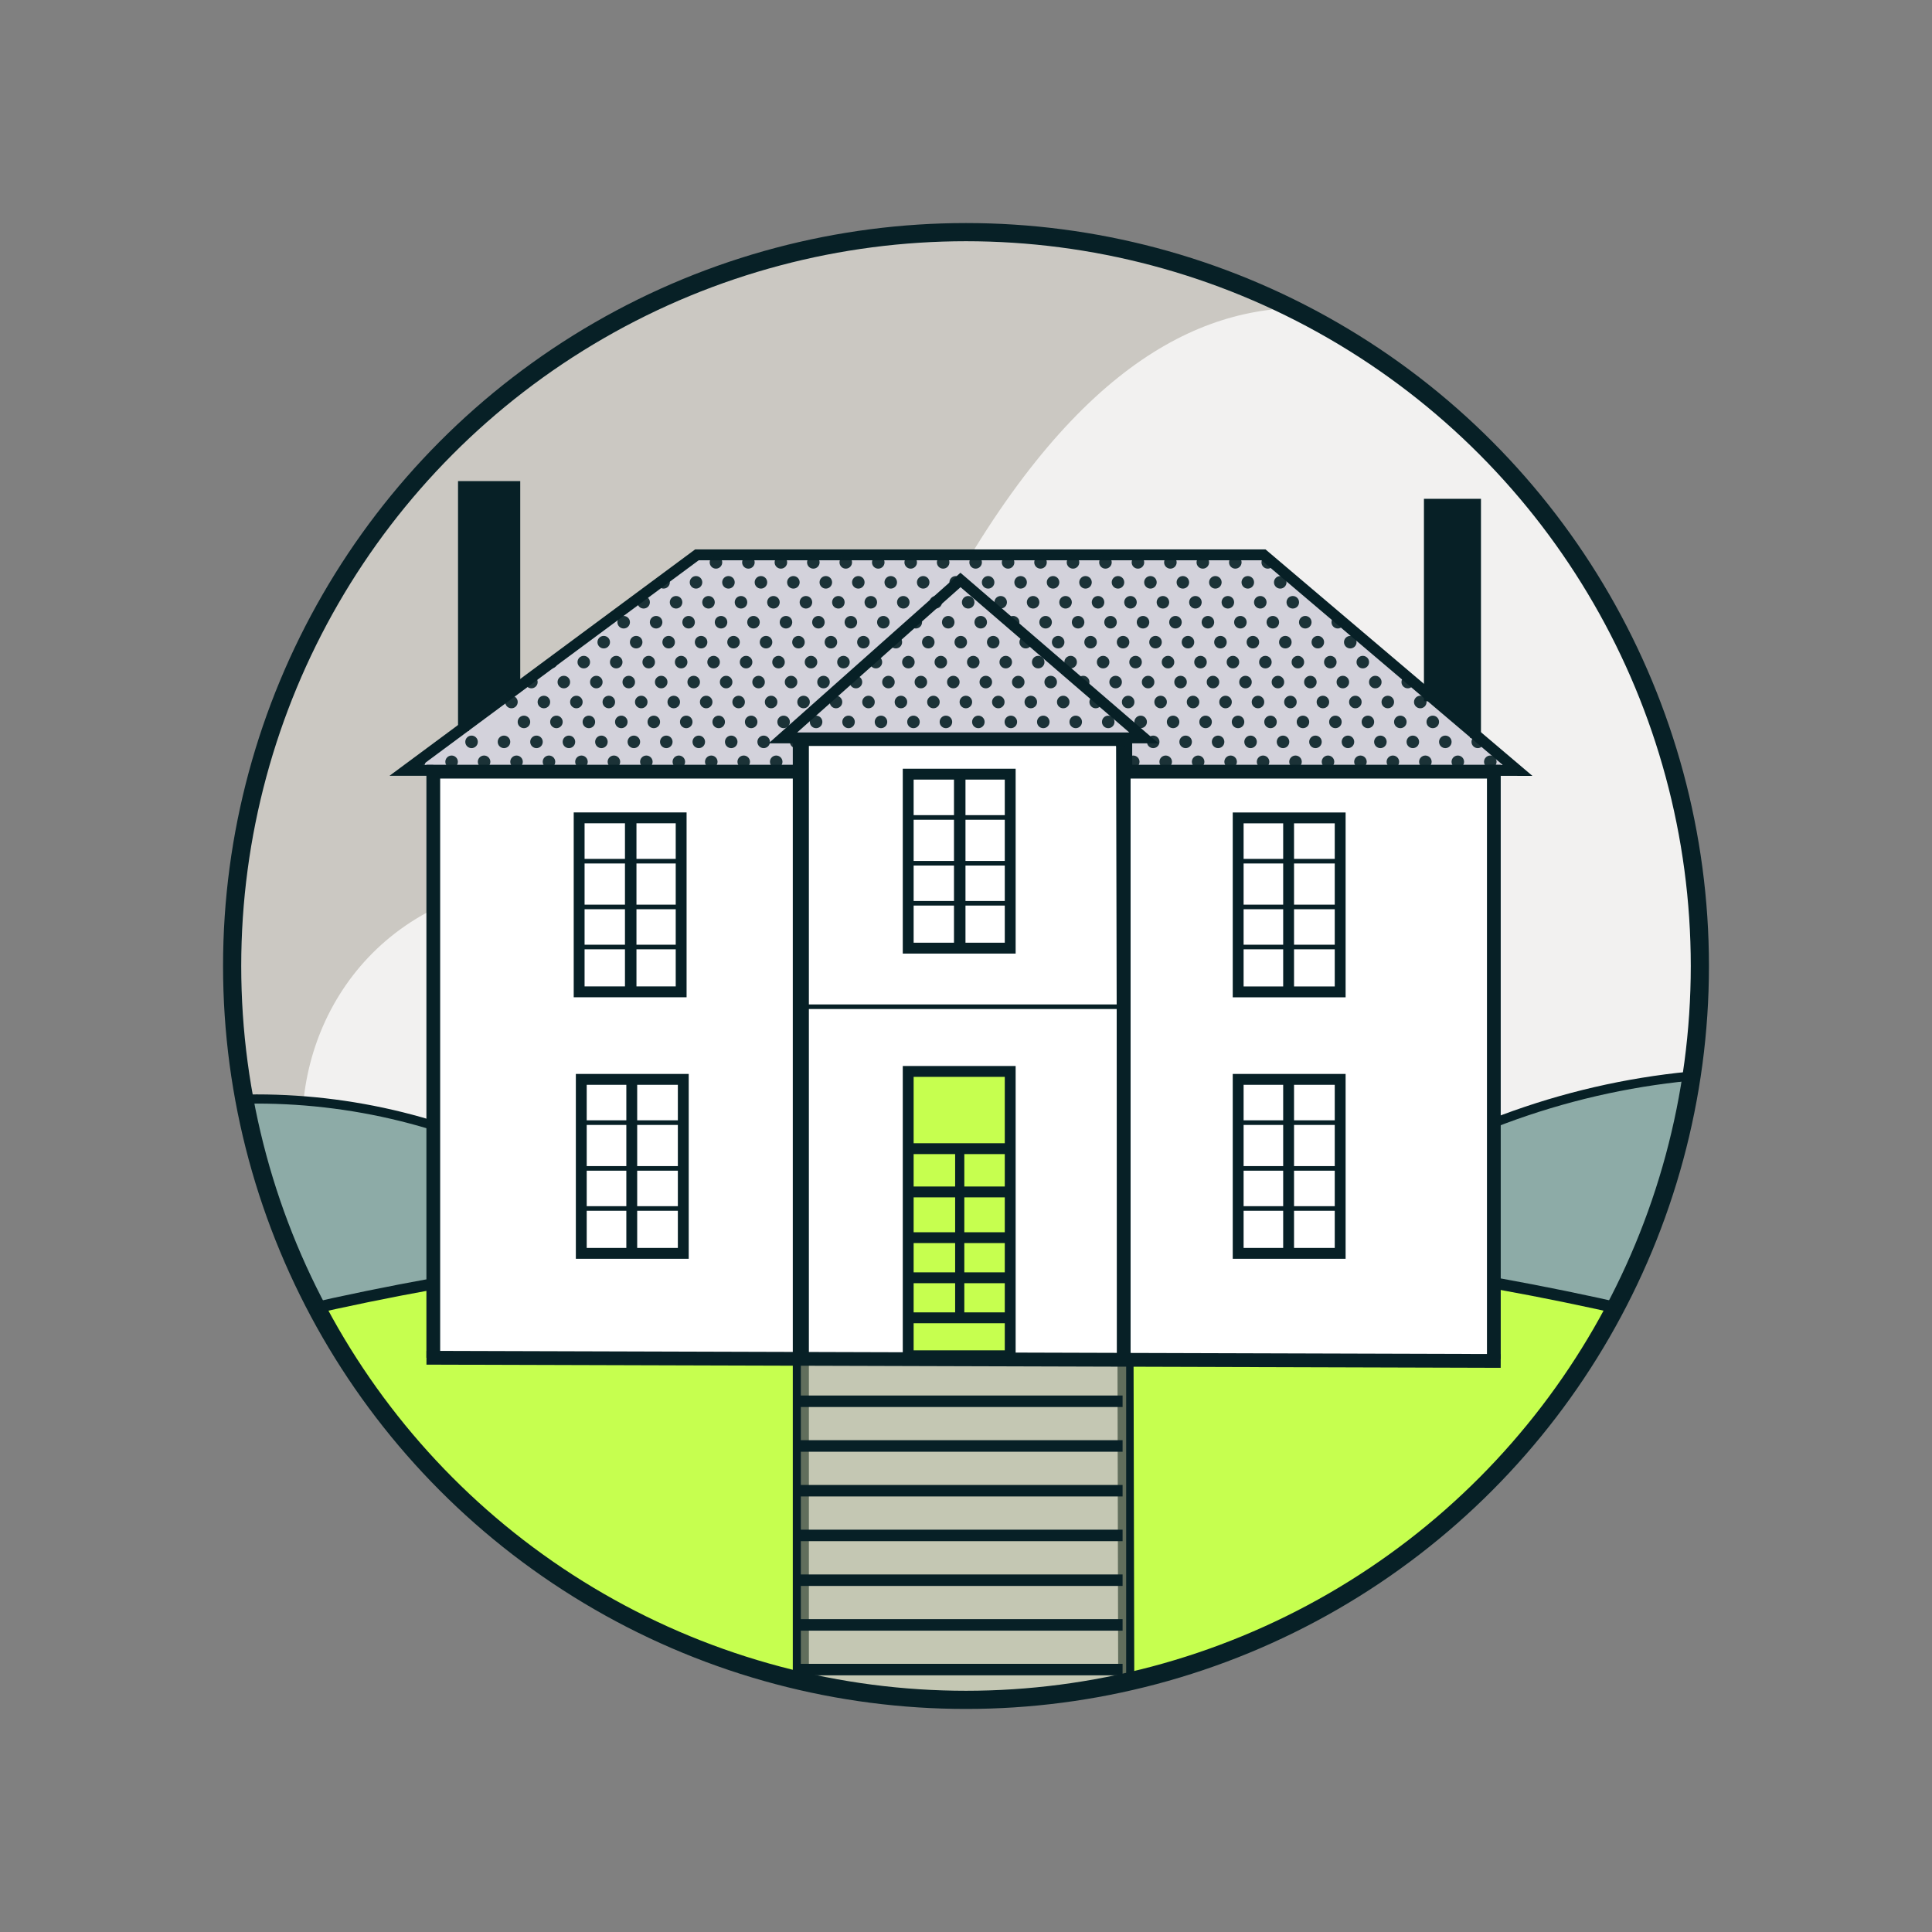 <svg xmlns="http://www.w3.org/2000/svg" xmlns:xlink="http://www.w3.org/1999/xlink" viewBox="0 0 425.2 425.2"><rect x="0" y="0" width="425.2" height="425.2" fill="#808080" stroke="none"/><defs><style>.cls-1,.cls-2,.cls-3,.cls-4,.cls-5,.cls-6,.cls-7,.cls-8{fill:none;}.cls-9{stroke-width:2.5px;}.cls-9,.cls-10,.cls-2,.cls-11,.cls-3,.cls-4,.cls-12,.cls-13,.cls-14,.cls-15,.cls-5,.cls-16,.cls-6,.cls-7,.cls-17,.cls-8{stroke:#072026;stroke-miterlimit:10;}.cls-9,.cls-10,.cls-13{fill:#c6ff4f;}.cls-10{stroke-width:2.5px;}.cls-2,.cls-17{stroke-width:3.03px;}.cls-18{clip-path:url(#clippath);}.cls-19{fill:#cbc8c2;}.cls-20,.cls-12{fill:#072026;}.cls-21{fill:#356963;}.cls-11,.cls-15{fill:#8daba7;}.cls-11,.cls-6{stroke-width:2.02px;}.cls-3{stroke-width:2.53px;}.cls-4{stroke-width:2.53px;}.cls-12,.cls-13,.cls-14,.cls-8{stroke-width:2.39px;}.cls-14{fill:#d3d2db;}.cls-15{stroke-width:2.37px;}.cls-22{clip-path:url(#clippath-1);}.cls-23{clip-path:url(#clippath-3);}.cls-24{clip-path:url(#clippath-2);}.cls-25{fill:#9da280;mix-blend-mode:multiply;opacity:.6;}.cls-5{stroke-width:1.01px;}.cls-16{stroke-width:3.54px;}.cls-16,.cls-17,.cls-26{fill:#fff;}.cls-7{stroke-width:4px;}.cls-27{opacity:.9;}.cls-28{isolation:isolate;}.cls-26{opacity:.75;}</style><clipPath id="clippath"><circle class="cls-7" cx="-318.49" cy="212.6" r="161.51"></circle></clipPath><clipPath id="clippath-1"><circle class="cls-7" cx="212.6" cy="212.6" r="161.51"></circle></clipPath><clipPath id="clippath-2"><polygon class="cls-1" points="278.08 122.4 153.38 122.4 89.35 169.83 95.36 169.83 176.39 169.93 176.39 160.9 245.57 160.9 245.57 170.01 327.59 170.11 334 169.84 278.08 122.4"></polygon></clipPath><clipPath id="clippath-3"><circle class="cls-1" cx="746.96" cy="212.6" r="161.51"></circle></clipPath></defs><g class="cls-28"><g id="Layer_1"><g><g class="cls-18"><path class="cls-26" d="m45.25,373.97c-22.94-48.33-23.63-173.99-197.45-133.03l-65.1,19.94c-18.35,18.35-107.21-21.55-133.71-48.04l8.2,8.2c-45.11-45.11-100.01-35.74-131.25-4.5l-2.97,2.97c-31.24,31.24-34.04,79.56,11.07,124.68l281.53,281.53c45.11,45.11,107.59,56.46,138.83,25.22l9.55-9.55c31.24-31.24,137.59-30.53,92.47-75.64L.69,510.03l16.39-16.39"></path></g><circle class="cls-7" cx="-318.49" cy="212.6" r="161.51"></circle></g><g><g class="cls-22"><rect class="cls-19" x="-35.91" y="29.58" width="486.98" height="343.84"></rect><path class="cls-26" d="m355.94,93.06c-30.48-10.86-84.52-64.3-141.33,27.55l-19.31,36.37c0,15.69-55.07,36.63-77.73,36.63h7.01c-38.59,0-58.06,27.49-58.06,54.21v2.54c0,26.72,19.47,48.58,58.06,48.58h240.8c38.59,0,70.16-21.86,70.16-48.58v-8.17c0-26.72,45.78-71.9,7.2-71.9h-47.66s0-14.02,0-14.02"></path><circle class="cls-11" cx="387.57" cy="398.01" r="161.92"></circle><circle class="cls-11" cx="56.52" cy="374.11" r="132.24"></circle><ellipse class="cls-10" cx="212.6" cy="583.64" rx="457.14" ry="311.5"></ellipse><polyline class="cls-14" points="95.36 169.54 89.35 169.54 153.38 122.11 278.08 122.11 334 169.56 327.59 169.54"></polyline><polyline class="cls-17" points="176.25 298.82 176.25 169.83 95.36 169.83 95.36 298.82"></polyline><polyline class="cls-16" points="176.25 394.17 176.25 162.4 247.4 162.4 247.92 394.17"></polyline><rect class="cls-25" x="176.25" y="297.76" width="71.6" height="83.48"></rect><polygon class="cls-14" points="211.39 127.64 172.3 162.4 251.76 162.4 211.39 127.64"></polygon><rect class="cls-8" x="199.88" y="170.39" width="22.45" height="38.29" transform="translate(422.21 379.06) rotate(180)"></rect><line class="cls-5" x1="199.88" y1="189.98" x2="222.33" y2="189.98"></line><line class="cls-5" x1="199.88" y1="198.8" x2="222.33" y2="198.8"></line><line class="cls-5" x1="199.88" y1="179.91" x2="222.33" y2="179.91"></line><line class="cls-3" x1="211.22" y1="170.39" x2="211.22" y2="208.68"></line><rect class="cls-8" x="127.47" y="180.01" width="22.45" height="38.29" transform="translate(277.38 398.3) rotate(180)"></rect><line class="cls-5" x1="127.47" y1="199.6" x2="149.91" y2="199.6"></line><line class="cls-5" x1="127.47" y1="208.42" x2="149.91" y2="208.42"></line><line class="cls-5" x1="127.47" y1="189.53" x2="149.91" y2="189.53"></line><line class="cls-3" x1="138.81" y1="180.01" x2="138.81" y2="218.3"></line><rect class="cls-13" x="199.88" y="235.8" width="22.45" height="62.58" transform="translate(422.21 534.18) rotate(180)"></rect><line class="cls-8" x1="199.88" y1="272.39" x2="222.33" y2="272.39"></line><line class="cls-8" x1="199.88" y1="281.22" x2="222.33" y2="281.22"></line><line class="cls-8" x1="199.88" y1="262.33" x2="222.33" y2="262.33"></line><line class="cls-8" x1="199.88" y1="252.8" x2="222.33" y2="252.8"></line><line class="cls-5" x1="176.25" y1="221.56" x2="246.16" y2="221.56"></line><polyline class="cls-17" points="247.31 299.1 247.31 169.83 328.77 169.83 328.77 299.1"></polyline><line class="cls-6" x1="211.22" y1="252.8" x2="211.22" y2="291.09"></line><g><rect class="cls-8" x="272.5" y="180.01" width="22.45" height="38.29"></rect><line class="cls-5" x1="294.94" y1="199.6" x2="272.5" y2="199.6"></line><line class="cls-5" x1="294.94" y1="208.42" x2="272.5" y2="208.42"></line><line class="cls-5" x1="294.94" y1="189.53" x2="272.5" y2="189.53"></line><line class="cls-8" x1="283.6" y1="180.01" x2="283.6" y2="218.3"></line></g><g><rect class="cls-8" x="272.5" y="237.55" width="22.45" height="38.29"></rect><line class="cls-5" x1="294.94" y1="257.14" x2="272.5" y2="257.14"></line><line class="cls-5" x1="294.94" y1="265.97" x2="272.5" y2="265.97"></line><line class="cls-5" x1="294.94" y1="247.07" x2="272.5" y2="247.07"></line><line class="cls-8" x1="283.6" y1="237.55" x2="283.6" y2="275.84"></line></g><g><rect class="cls-8" x="127.93" y="237.55" width="22.45" height="38.29"></rect><line class="cls-5" x1="150.38" y1="257.14" x2="127.93" y2="257.14"></line><line class="cls-5" x1="150.38" y1="265.97" x2="127.93" y2="265.97"></line><line class="cls-5" x1="150.38" y1="247.07" x2="127.93" y2="247.07"></line><line class="cls-8" x1="139.04" y1="237.55" x2="139.04" y2="275.84"></line></g><polyline class="cls-12" points="102 160.9 102 107.08 113.3 107.08 113.3 152.43"></polyline><polyline class="cls-12" points="314.58 154.33 314.58 110.98 324.74 110.98 324.74 162.4"></polyline><line class="cls-2" x1="93.86" y1="298.82" x2="330.28" y2="299.52"></line><line class="cls-4" x1="175.39" y1="308.39" x2="247.06" y2="308.39"></line><line class="cls-4" x1="175.39" y1="318.23" x2="247.06" y2="318.23"></line><line class="cls-4" x1="175.39" y1="328.08" x2="247.06" y2="328.08"></line><line class="cls-4" x1="175.39" y1="337.92" x2="247.06" y2="337.92"></line><line class="cls-4" x1="175.39" y1="347.77" x2="247.06" y2="347.77"></line><line class="cls-4" x1="175.39" y1="357.61" x2="247.06" y2="357.61"></line><line class="cls-4" x1="175.39" y1="367.45" x2="247.06" y2="367.45"></line><line class="cls-8" x1="199.88" y1="290.03" x2="222.33" y2="290.03"></line><g class="cls-24"><g class="cls-27"><circle class="cls-20" cx="136.14" cy="123.77" r="1.38"></circle><circle class="cls-20" cx="131.75" cy="128.16" r="1.38"></circle><circle class="cls-20" cx="127.36" cy="132.55" r="1.38"></circle><circle class="cls-20" cx="122.97" cy="136.94" r="1.38"></circle><circle class="cls-20" cx="118.58" cy="141.33" r="1.38"></circle><circle class="cls-20" cx="114.19" cy="145.72" r="1.38"></circle><circle class="cls-20" cx="109.8" cy="150.11" r="1.38"></circle><circle class="cls-20" cx="105.42" cy="154.5" r="1.38"></circle><circle class="cls-20" cx="101.03" cy="158.88" r="1.38"></circle><circle class="cls-20" cx="96.64" cy="163.27" r="1.38"></circle><circle class="cls-20" cx="92.25" cy="167.66" r="1.38"></circle><circle class="cls-20" cx="87.86" cy="172.05" r="1.38"></circle><circle class="cls-20" cx="83.47" cy="176.44" r="1.38"></circle><circle class="cls-20" cx="79.08" cy="180.83" r="1.38"></circle><circle class="cls-20" cx="74.69" cy="185.22" r="1.38"></circle><circle class="cls-20" cx="70.3" cy="189.61" r="1.38"></circle><circle class="cls-20" cx="65.91" cy="194" r="1.38"></circle><circle class="cls-20" cx="61.53" cy="198.39" r="1.38"></circle><circle class="cls-20" cx="57.14" cy="202.77" r="1.38"></circle><circle class="cls-20" cx="52.75" cy="207.16" r="1.38"></circle><circle class="cls-20" cx="48.36" cy="211.55" r="1.38"></circle><circle class="cls-20" cx="43.97" cy="215.94" r="1.38"></circle><circle class="cls-20" cx="39.58" cy="220.33" r="1.38"></circle><circle class="cls-20" cx="35.19" cy="224.72" r="1.38"></circle><circle class="cls-20" cx="30.8" cy="229.11" r="1.38"></circle><circle class="cls-20" cx="26.41" cy="233.5" r="1.38"></circle><circle class="cls-20" cx="143.28" cy="123.77" r="1.38"></circle><circle class="cls-20" cx="138.89" cy="128.16" r="1.38"></circle><circle class="cls-20" cx="134.5" cy="132.55" r="1.38"></circle><circle class="cls-20" cx="130.11" cy="136.94" r="1.38"></circle><circle class="cls-20" cx="125.73" cy="141.33" r="1.38"></circle><circle class="cls-20" cx="121.34" cy="145.72" r="1.38"></circle><circle class="cls-20" cx="116.95" cy="150.11" r="1.38"></circle><circle class="cls-20" cx="112.56" cy="154.5" r="1.38"></circle><circle class="cls-20" cx="67.29" cy="150.11" r="1.38"></circle><circle class="cls-20" cx="103.78" cy="163.27" r="1.38"></circle><circle class="cls-20" cx="99.39" cy="167.66" r="1.38"></circle><circle class="cls-20" cx="95" cy="172.05" r="1.38"></circle><circle class="cls-20" cx="90.61" cy="176.44" r="1.38"></circle><circle class="cls-20" cx="86.22" cy="180.83" r="1.38"></circle><circle class="cls-20" cx="81.84" cy="185.22" r="1.38"></circle><circle class="cls-20" cx="77.45" cy="189.61" r="1.38"></circle><circle class="cls-20" cx="73.06" cy="194" r="1.38"></circle><circle class="cls-20" cx="68.67" cy="198.39" r="1.38"></circle><circle class="cls-20" cx="64.28" cy="202.77" r="1.38"></circle><circle class="cls-20" cx="59.89" cy="207.16" r="1.38"></circle><circle class="cls-20" cx="55.5" cy="211.55" r="1.38"></circle><circle class="cls-20" cx="51.11" cy="215.94" r="1.38"></circle><circle class="cls-20" cx="46.72" cy="220.33" r="1.38"></circle><circle class="cls-20" cx="42.34" cy="224.72" r="1.38"></circle><circle class="cls-20" cx="37.95" cy="229.11" r="1.38"></circle><circle class="cls-20" cx="33.56" cy="233.5" r="1.38"></circle><circle class="cls-20" cx="150.43" cy="123.77" r="1.38"></circle><circle class="cls-20" cx="146.04" cy="128.16" r="1.38"></circle><circle class="cls-20" cx="141.65" cy="132.55" r="1.38"></circle><circle class="cls-20" cx="137.26" cy="136.94" r="1.38"></circle><circle class="cls-20" cx="132.87" cy="141.33" r="1.38"></circle><circle class="cls-20" cx="128.48" cy="145.72" r="1.38"></circle><circle class="cls-20" cx="124.09" cy="150.11" r="1.38"></circle><circle class="cls-20" cx="119.7" cy="154.5" r="1.38"></circle><circle class="cls-20" cx="115.31" cy="158.88" r="1.38"></circle><circle class="cls-20" cx="110.92" cy="163.27" r="1.38"></circle><circle class="cls-20" cx="106.54" cy="167.66" r="1.38"></circle><circle class="cls-20" cx="102.15" cy="172.05" r="1.38"></circle><circle class="cls-20" cx="97.76" cy="176.44" r="1.38"></circle><circle class="cls-20" cx="93.37" cy="180.83" r="1.38"></circle><circle class="cls-20" cx="88.98" cy="185.22" r="1.38"></circle><circle class="cls-20" cx="84.59" cy="189.61" r="1.38"></circle><circle class="cls-20" cx="80.2" cy="194" r="1.38"></circle><circle class="cls-20" cx="75.81" cy="198.39" r="1.38"></circle><circle class="cls-20" cx="71.42" cy="202.77" r="1.38"></circle><circle class="cls-20" cx="67.03" cy="207.16" r="1.38"></circle><circle class="cls-20" cx="62.65" cy="211.55" r="1.38"></circle><circle class="cls-20" cx="58.26" cy="215.94" r="1.38"></circle><circle class="cls-20" cx="53.87" cy="220.33" r="1.38"></circle><circle class="cls-20" cx="49.48" cy="224.72" r="1.38"></circle><circle class="cls-20" cx="45.09" cy="229.11" r="1.38"></circle><circle class="cls-20" cx="40.7" cy="233.5" r="1.38"></circle><circle class="cls-20" cx="157.57" cy="123.77" r="1.38"></circle><circle class="cls-20" cx="153.18" cy="128.16" r="1.38"></circle><circle class="cls-20" cx="148.79" cy="132.55" r="1.38"></circle><circle class="cls-20" cx="144.4" cy="136.94" r="1.38"></circle><circle class="cls-20" cx="140.01" cy="141.33" r="1.38"></circle><circle class="cls-20" cx="135.62" cy="145.72" r="1.38"></circle><circle class="cls-20" cx="131.24" cy="150.11" r="1.38"></circle><circle class="cls-20" cx="126.85" cy="154.5" r="1.38"></circle><circle class="cls-20" cx="122.46" cy="158.88" r="1.38"></circle><circle class="cls-20" cx="118.07" cy="163.27" r="1.38"></circle><circle class="cls-20" cx="113.68" cy="167.66" r="1.38"></circle><circle class="cls-20" cx="109.29" cy="172.05" r="1.38"></circle><circle class="cls-20" cx="104.9" cy="176.44" r="1.38"></circle><circle class="cls-20" cx="100.51" cy="180.83" r="1.38"></circle><circle class="cls-20" cx="96.12" cy="185.22" r="1.38"></circle><circle class="cls-20" cx="91.73" cy="189.61" r="1.38"></circle><circle class="cls-20" cx="87.35" cy="194" r="1.38"></circle><circle class="cls-20" cx="82.96" cy="198.39" r="1.38"></circle><circle class="cls-20" cx="78.57" cy="202.77" r="1.38"></circle><circle class="cls-20" cx="74.18" cy="207.16" r="1.38"></circle><circle class="cls-20" cx="69.79" cy="211.55" r="1.38"></circle><circle class="cls-20" cx="65.4" cy="215.94" r="1.38"></circle><circle class="cls-20" cx="61.01" cy="220.33" r="1.38"></circle><circle class="cls-20" cx="56.62" cy="224.72" r="1.38"></circle><circle class="cls-20" cx="52.23" cy="229.11" r="1.38"></circle><circle class="cls-20" cx="47.84" cy="233.5" r="1.38"></circle><circle class="cls-20" cx="164.71" cy="123.77" r="1.38"></circle><circle class="cls-20" cx="160.32" cy="128.16" r="1.38"></circle><circle class="cls-20" cx="155.93" cy="132.55" r="1.38"></circle><circle class="cls-20" cx="151.55" cy="136.94" r="1.38"></circle><circle class="cls-20" cx="147.16" cy="141.33" r="1.38"></circle><circle class="cls-20" cx="142.77" cy="145.72" r="1.38"></circle><circle class="cls-20" cx="138.38" cy="150.11" r="1.38"></circle><circle class="cls-20" cx="133.99" cy="154.5" r="1.38"></circle><circle class="cls-20" cx="129.6" cy="158.88" r="1.38"></circle><circle class="cls-20" cx="125.21" cy="163.27" r="1.38"></circle><circle class="cls-20" cx="120.82" cy="167.66" r="1.38"></circle><circle class="cls-20" cx="116.43" cy="172.05" r="1.38"></circle><circle class="cls-20" cx="112.04" cy="176.44" r="1.38"></circle><circle class="cls-20" cx="107.66" cy="180.83" r="1.38"></circle><circle class="cls-20" cx="103.27" cy="185.22" r="1.38"></circle><circle class="cls-20" cx="98.88" cy="189.61" r="1.38"></circle><circle class="cls-20" cx="94.49" cy="194" r="1.38"></circle><circle class="cls-20" cx="90.1" cy="198.39" r="1.38"></circle><circle class="cls-20" cx="85.71" cy="202.77" r="1.38"></circle><circle class="cls-20" cx="81.32" cy="207.16" r="1.38"></circle><circle class="cls-20" cx="76.93" cy="211.55" r="1.38"></circle><circle class="cls-20" cx="72.54" cy="215.94" r="1.38"></circle><circle class="cls-20" cx="68.15" cy="220.33" r="1.38"></circle><circle class="cls-20" cx="63.77" cy="224.72" r="1.38"></circle><circle class="cls-20" cx="59.38" cy="229.11" r="1.38"></circle><circle class="cls-20" cx="54.99" cy="233.5" r="1.38"></circle><circle class="cls-20" cx="171.86" cy="123.77" r="1.38"></circle><circle class="cls-20" cx="167.47" cy="128.16" r="1.38"></circle><circle class="cls-20" cx="163.08" cy="132.55" r="1.38"></circle><circle class="cls-20" cx="158.69" cy="136.94" r="1.38"></circle><circle class="cls-20" cx="154.3" cy="141.33" r="1.38"></circle><circle class="cls-20" cx="149.91" cy="145.72" r="1.38"></circle><circle class="cls-20" cx="145.52" cy="150.11" r="1.38"></circle><circle class="cls-20" cx="141.13" cy="154.5" r="1.38"></circle><circle class="cls-20" cx="136.74" cy="158.88" r="1.38"></circle><circle class="cls-20" cx="132.36" cy="163.27" r="1.38"></circle><circle class="cls-20" cx="127.97" cy="167.66" r="1.38"></circle><circle class="cls-20" cx="123.58" cy="172.05" r="1.38"></circle><circle class="cls-20" cx="119.19" cy="176.44" r="1.38"></circle><circle class="cls-20" cx="114.8" cy="180.83" r="1.38"></circle><circle class="cls-20" cx="110.41" cy="185.22" r="1.38"></circle><circle class="cls-20" cx="106.02" cy="189.61" r="1.38"></circle><circle class="cls-20" cx="101.63" cy="194" r="1.38"></circle><circle class="cls-20" cx="97.24" cy="198.39" r="1.38"></circle><circle class="cls-20" cx="92.85" cy="202.77" r="1.38"></circle><circle class="cls-20" cx="88.47" cy="207.16" r="1.38"></circle><circle class="cls-20" cx="84.08" cy="211.55" r="1.38"></circle><circle class="cls-20" cx="79.69" cy="215.94" r="1.38"></circle><circle class="cls-20" cx="75.3" cy="220.33" r="1.38"></circle><circle class="cls-20" cx="70.91" cy="224.72" r="1.38"></circle><circle class="cls-20" cx="66.52" cy="229.11" r="1.38"></circle><circle class="cls-20" cx="62.13" cy="233.5" r="1.38"></circle><circle class="cls-20" cx="179" cy="123.77" r="1.38"></circle><circle class="cls-20" cx="174.61" cy="128.16" r="1.38"></circle><circle class="cls-20" cx="170.22" cy="132.55" r="1.38"></circle><circle class="cls-20" cx="165.83" cy="136.94" r="1.38"></circle><circle class="cls-20" cx="161.44" cy="141.33" r="1.38"></circle><circle class="cls-20" cx="157.05" cy="145.72" r="1.38"></circle><circle class="cls-20" cx="152.67" cy="150.11" r="1.38"></circle><circle class="cls-20" cx="148.28" cy="154.5" r="1.38"></circle><circle class="cls-20" cx="143.89" cy="158.88" r="1.38"></circle><circle class="cls-20" cx="139.5" cy="163.27" r="1.38"></circle><circle class="cls-20" cx="135.11" cy="167.66" r="1.38"></circle><circle class="cls-20" cx="130.72" cy="172.05" r="1.38"></circle><circle class="cls-20" cx="126.33" cy="176.44" r="1.38"></circle><circle class="cls-20" cx="121.94" cy="180.83" r="1.38"></circle><circle class="cls-20" cx="117.55" cy="185.22" r="1.38"></circle><circle class="cls-20" cx="113.16" cy="189.61" r="1.38"></circle><circle class="cls-20" cx="108.78" cy="194" r="1.38"></circle><circle class="cls-20" cx="104.39" cy="198.39" r="1.38"></circle><circle class="cls-20" cx="100" cy="202.77" r="1.38"></circle><circle class="cls-20" cx="95.61" cy="207.16" r="1.38"></circle><circle class="cls-20" cx="91.22" cy="211.55" r="1.38"></circle><circle class="cls-20" cx="86.83" cy="215.94" r="1.38"></circle><circle class="cls-20" cx="82.44" cy="220.33" r="1.38"></circle><circle class="cls-20" cx="78.05" cy="224.72" r="1.38"></circle><circle class="cls-20" cx="73.66" cy="229.11" r="1.38"></circle><circle class="cls-20" cx="69.27" cy="233.5" r="1.38"></circle><circle class="cls-20" cx="186.14" cy="123.77" r="1.38"></circle><circle class="cls-20" cx="181.75" cy="128.16" r="1.38"></circle><circle class="cls-20" cx="177.37" cy="132.55" r="1.38"></circle><circle class="cls-20" cx="172.98" cy="136.94" r="1.38"></circle><circle class="cls-20" cx="168.59" cy="141.33" r="1.38"></circle><circle class="cls-20" cx="164.2" cy="145.72" r="1.38"></circle><circle class="cls-20" cx="159.81" cy="150.11" r="1.38"></circle><circle class="cls-20" cx="155.42" cy="154.5" r="1.38"></circle><circle class="cls-20" cx="151.03" cy="158.88" r="1.38"></circle><circle class="cls-20" cx="146.64" cy="163.27" r="1.38"></circle><circle class="cls-20" cx="142.25" cy="167.66" r="1.38"></circle><circle class="cls-20" cx="137.86" cy="172.05" r="1.38"></circle><circle class="cls-20" cx="133.48" cy="176.44" r="1.38"></circle><circle class="cls-20" cx="129.09" cy="180.83" r="1.38"></circle><circle class="cls-20" cx="124.7" cy="185.22" r="1.38"></circle><circle class="cls-20" cx="120.31" cy="189.61" r="1.38"></circle><circle class="cls-20" cx="115.92" cy="194" r="1.38"></circle><circle class="cls-20" cx="111.53" cy="198.39" r="1.38"></circle><circle class="cls-20" cx="107.14" cy="202.77" r="1.38"></circle><circle class="cls-20" cx="102.75" cy="207.16" r="1.38"></circle><circle class="cls-20" cx="98.36" cy="211.55" r="1.38"></circle><circle class="cls-20" cx="93.97" cy="215.94" r="1.38"></circle><circle class="cls-20" cx="89.59" cy="220.33" r="1.38"></circle><circle class="cls-20" cx="85.2" cy="224.72" r="1.38"></circle><circle class="cls-20" cx="80.81" cy="229.11" r="1.38"></circle><circle class="cls-20" cx="76.42" cy="233.5" r="1.38"></circle><circle class="cls-20" cx="193.29" cy="123.77" r="1.38"></circle><circle class="cls-20" cx="188.9" cy="128.16" r="1.38"></circle><circle class="cls-20" cx="184.51" cy="132.55" r="1.38"></circle><circle class="cls-20" cx="180.12" cy="136.94" r="1.38"></circle><circle class="cls-20" cx="175.73" cy="141.33" r="1.38"></circle><circle class="cls-20" cx="171.34" cy="145.72" r="1.38"></circle><circle class="cls-20" cx="166.95" cy="150.11" r="1.38"></circle><circle class="cls-20" cx="162.56" cy="154.5" r="1.38"></circle><circle class="cls-20" cx="158.17" cy="158.88" r="1.38"></circle><circle class="cls-20" cx="153.79" cy="163.27" r="1.38"></circle><circle class="cls-20" cx="149.4" cy="167.66" r="1.38"></circle><circle class="cls-20" cx="145.01" cy="172.05" r="1.38"></circle><circle class="cls-20" cx="140.62" cy="176.44" r="1.38"></circle><circle class="cls-20" cx="136.23" cy="180.83" r="1.38"></circle><circle class="cls-20" cx="131.84" cy="185.22" r="1.38"></circle><circle class="cls-20" cx="127.45" cy="189.61" r="1.38"></circle><circle class="cls-20" cx="123.06" cy="194" r="1.38"></circle><circle class="cls-20" cx="118.67" cy="198.39" r="1.38"></circle><circle class="cls-20" cx="114.28" cy="202.77" r="1.38"></circle><circle class="cls-20" cx="109.9" cy="207.16" r="1.38"></circle><circle class="cls-20" cx="105.51" cy="211.55" r="1.38"></circle><circle class="cls-20" cx="101.12" cy="215.94" r="1.38"></circle><circle class="cls-20" cx="96.73" cy="220.33" r="1.38"></circle><circle class="cls-20" cx="92.34" cy="224.72" r="1.38"></circle><circle class="cls-20" cx="87.95" cy="229.11" r="1.38"></circle><circle class="cls-20" cx="83.56" cy="233.5" r="1.38"></circle><circle class="cls-20" cx="200.43" cy="123.77" r="1.38"></circle><circle class="cls-20" cx="196.04" cy="128.16" r="1.38"></circle><circle class="cls-20" cx="191.65" cy="132.55" r="1.38"></circle><circle class="cls-20" cx="187.26" cy="136.94" r="1.38"></circle><circle class="cls-20" cx="182.87" cy="141.33" r="1.38"></circle><circle class="cls-20" cx="178.49" cy="145.72" r="1.38"></circle><circle class="cls-20" cx="174.1" cy="150.11" r="1.38"></circle><circle class="cls-20" cx="169.71" cy="154.5" r="1.38"></circle><circle class="cls-20" cx="165.32" cy="158.88" r="1.38"></circle><circle class="cls-20" cx="160.93" cy="163.27" r="1.38"></circle><circle class="cls-20" cx="156.54" cy="167.66" r="1.38"></circle><circle class="cls-20" cx="152.15" cy="172.05" r="1.38"></circle><circle class="cls-20" cx="147.76" cy="176.44" r="1.38"></circle><circle class="cls-20" cx="143.37" cy="180.83" r="1.38"></circle><circle class="cls-20" cx="138.98" cy="185.22" r="1.38"></circle><circle class="cls-20" cx="134.6" cy="189.61" r="1.38"></circle><circle class="cls-20" cx="130.21" cy="194" r="1.38"></circle><circle class="cls-20" cx="125.82" cy="198.39" r="1.38"></circle><circle class="cls-20" cx="121.43" cy="202.77" r="1.38"></circle><circle class="cls-20" cx="117.04" cy="207.16" r="1.38"></circle><circle class="cls-20" cx="112.65" cy="211.55" r="1.38"></circle><circle class="cls-20" cx="108.26" cy="215.94" r="1.38"></circle><circle class="cls-20" cx="103.87" cy="220.33" r="1.38"></circle><circle class="cls-20" cx="99.48" cy="224.72" r="1.38"></circle><circle class="cls-20" cx="95.09" cy="229.11" r="1.38"></circle><circle class="cls-20" cx="90.71" cy="233.5" r="1.38"></circle><circle class="cls-20" cx="207.57" cy="123.77" r="1.38"></circle><circle class="cls-20" cx="203.18" cy="128.16" r="1.38"></circle><circle class="cls-20" cx="198.8" cy="132.55" r="1.38"></circle><circle class="cls-20" cx="194.41" cy="136.94" r="1.38"></circle><circle class="cls-20" cx="190.02" cy="141.33" r="1.38"></circle><circle class="cls-20" cx="185.63" cy="145.72" r="1.38"></circle><circle class="cls-20" cx="181.24" cy="150.11" r="1.38"></circle><circle class="cls-20" cx="176.85" cy="154.5" r="1.38"></circle><circle class="cls-20" cx="172.46" cy="158.88" r="1.38"></circle><circle class="cls-20" cx="168.07" cy="163.27" r="1.38"></circle><circle class="cls-20" cx="163.68" cy="167.66" r="1.38"></circle><circle class="cls-20" cx="159.29" cy="172.05" r="1.38"></circle><circle class="cls-20" cx="154.91" cy="176.44" r="1.38"></circle><circle class="cls-20" cx="150.52" cy="180.83" r="1.38"></circle><circle class="cls-20" cx="146.13" cy="185.22" r="1.38"></circle><circle class="cls-20" cx="141.74" cy="189.61" r="1.38"></circle><circle class="cls-20" cx="137.35" cy="194" r="1.38"></circle><circle class="cls-20" cx="132.96" cy="198.39" r="1.38"></circle><circle class="cls-20" cx="128.57" cy="202.77" r="1.38"></circle><circle class="cls-20" cx="124.18" cy="207.16" r="1.38"></circle><circle class="cls-20" cx="119.79" cy="211.55" r="1.38"></circle><circle class="cls-20" cx="115.4" cy="215.94" r="1.38"></circle><circle class="cls-20" cx="111.02" cy="220.33" r="1.38"></circle><circle class="cls-20" cx="106.63" cy="224.72" r="1.38"></circle><circle class="cls-20" cx="102.24" cy="229.11" r="1.38"></circle><circle class="cls-20" cx="97.85" cy="233.5" r="1.38"></circle><circle class="cls-20" cx="214.72" cy="123.77" r="1.38"></circle><circle class="cls-20" cx="210.33" cy="128.16" r="1.38"></circle><circle class="cls-20" cx="205.94" cy="132.55" r="1.38"></circle><circle class="cls-20" cx="201.55" cy="136.94" r="1.38"></circle><circle class="cls-20" cx="197.16" cy="141.33" r="1.38"></circle><circle class="cls-20" cx="192.77" cy="145.72" r="1.38"></circle><circle class="cls-20" cx="188.38" cy="150.11" r="1.38"></circle><circle class="cls-20" cx="183.99" cy="154.5" r="1.38"></circle><circle class="cls-20" cx="179.61" cy="158.88" r="1.38"></circle><circle class="cls-20" cx="175.22" cy="163.27" r="1.38"></circle><circle class="cls-20" cx="170.83" cy="167.66" r="1.38"></circle><circle class="cls-20" cx="166.44" cy="172.05" r="1.38"></circle><circle class="cls-20" cx="162.05" cy="176.44" r="1.38"></circle><circle class="cls-20" cx="157.66" cy="180.83" r="1.38"></circle><circle class="cls-20" cx="153.27" cy="185.22" r="1.38"></circle><circle class="cls-20" cx="148.88" cy="189.61" r="1.38"></circle><circle class="cls-20" cx="144.49" cy="194" r="1.38"></circle><circle class="cls-20" cx="140.1" cy="198.39" r="1.38"></circle><circle class="cls-20" cx="135.72" cy="202.77" r="1.38"></circle><circle class="cls-20" cx="131.33" cy="207.16" r="1.38"></circle><circle class="cls-20" cx="126.94" cy="211.55" r="1.38"></circle><circle class="cls-20" cx="122.55" cy="215.94" r="1.38"></circle><circle class="cls-20" cx="118.16" cy="220.33" r="1.38"></circle><circle class="cls-20" cx="113.77" cy="224.72" r="1.38"></circle><circle class="cls-20" cx="109.38" cy="229.11" r="1.38"></circle><circle class="cls-20" cx="104.99" cy="233.5" r="1.38"></circle><circle class="cls-20" cx="221.86" cy="123.77" r="1.38"></circle><circle class="cls-20" cx="217.47" cy="128.16" r="1.38"></circle><circle class="cls-20" cx="213.08" cy="132.55" r="1.38"></circle><circle class="cls-20" cx="208.69" cy="136.94" r="1.38"></circle><circle class="cls-20" cx="204.3" cy="141.33" r="1.38"></circle><circle class="cls-20" cx="199.92" cy="145.72" r="1.38"></circle><circle class="cls-20" cx="195.53" cy="150.11" r="1.38"></circle><circle class="cls-20" cx="191.14" cy="154.5" r="1.38"></circle><circle class="cls-20" cx="186.75" cy="158.88" r="1.38"></circle><circle class="cls-20" cx="182.36" cy="163.27" r="1.38"></circle><circle class="cls-20" cx="177.97" cy="167.66" r="1.38"></circle><circle class="cls-20" cx="173.58" cy="172.05" r="1.38"></circle><circle class="cls-20" cx="169.19" cy="176.44" r="1.38"></circle><circle class="cls-20" cx="164.8" cy="180.83" r="1.38"></circle><circle class="cls-20" cx="160.41" cy="185.22" r="1.38"></circle><circle class="cls-20" cx="156.03" cy="189.61" r="1.38"></circle><circle class="cls-20" cx="151.64" cy="194" r="1.38"></circle><circle class="cls-20" cx="147.25" cy="198.39" r="1.38"></circle><circle class="cls-20" cx="142.86" cy="202.77" r="1.38"></circle><circle class="cls-20" cx="138.47" cy="207.16" r="1.38"></circle><circle class="cls-20" cx="134.08" cy="211.55" r="1.38"></circle><circle class="cls-20" cx="129.69" cy="215.94" r="1.38"></circle><circle class="cls-20" cx="125.3" cy="220.33" r="1.38"></circle><circle class="cls-20" cx="120.91" cy="224.72" r="1.38"></circle><circle class="cls-20" cx="116.53" cy="229.11" r="1.38"></circle><circle class="cls-20" cx="112.14" cy="233.5" r="1.38"></circle><circle class="cls-20" cx="229" cy="123.77" r="1.38"></circle><circle class="cls-20" cx="224.62" cy="128.16" r="1.38"></circle><circle class="cls-20" cx="220.23" cy="132.55" r="1.38"></circle><circle class="cls-20" cx="215.84" cy="136.94" r="1.38"></circle><circle class="cls-20" cx="211.45" cy="141.33" r="1.38"></circle><circle class="cls-20" cx="207.06" cy="145.72" r="1.38"></circle><circle class="cls-20" cx="202.67" cy="150.11" r="1.38"></circle><circle class="cls-20" cx="198.28" cy="154.5" r="1.38"></circle><circle class="cls-20" cx="193.89" cy="158.88" r="1.38"></circle><circle class="cls-20" cx="189.5" cy="163.27" r="1.38"></circle><circle class="cls-20" cx="185.11" cy="167.66" r="1.38"></circle><circle class="cls-20" cx="180.73" cy="172.05" r="1.38"></circle><circle class="cls-20" cx="176.34" cy="176.44" r="1.38"></circle><circle class="cls-20" cx="171.95" cy="180.83" r="1.38"></circle><circle class="cls-20" cx="167.56" cy="185.22" r="1.38"></circle><circle class="cls-20" cx="163.17" cy="189.61" r="1.38"></circle><circle class="cls-20" cx="158.78" cy="194" r="1.38"></circle><circle class="cls-20" cx="154.39" cy="198.39" r="1.38"></circle><circle class="cls-20" cx="150" cy="202.77" r="1.38"></circle><circle class="cls-20" cx="145.61" cy="207.16" r="1.38"></circle><circle class="cls-20" cx="141.22" cy="211.55" r="1.38"></circle><circle class="cls-20" cx="136.84" cy="215.94" r="1.38"></circle><circle class="cls-20" cx="132.45" cy="220.33" r="1.38"></circle><circle class="cls-20" cx="128.06" cy="224.72" r="1.38"></circle><circle class="cls-20" cx="123.67" cy="229.11" r="1.38"></circle><circle class="cls-20" cx="119.28" cy="233.5" r="1.38"></circle><circle class="cls-20" cx="236.15" cy="123.77" r="1.38"></circle><circle class="cls-20" cx="231.76" cy="128.16" r="1.38"></circle><circle class="cls-20" cx="227.37" cy="132.55" r="1.38"></circle><circle class="cls-20" cx="222.98" cy="136.94" r="1.38"></circle><circle class="cls-20" cx="218.59" cy="141.33" r="1.38"></circle><circle class="cls-20" cx="214.2" cy="145.72" r="1.38"></circle><circle class="cls-20" cx="209.81" cy="150.11" r="1.38"></circle><circle class="cls-20" cx="205.43" cy="154.5" r="1.38"></circle><circle class="cls-20" cx="201.04" cy="158.88" r="1.38"></circle><circle class="cls-20" cx="196.65" cy="163.27" r="1.38"></circle><circle class="cls-20" cx="192.26" cy="167.66" r="1.38"></circle><circle class="cls-20" cx="187.87" cy="172.05" r="1.38"></circle><circle class="cls-20" cx="183.48" cy="176.44" r="1.38"></circle><circle class="cls-20" cx="179.09" cy="180.83" r="1.38"></circle><circle class="cls-20" cx="174.7" cy="185.22" r="1.38"></circle><circle class="cls-20" cx="170.31" cy="189.61" r="1.38"></circle><circle class="cls-20" cx="165.92" cy="194" r="1.38"></circle><circle class="cls-20" cx="161.54" cy="198.39" r="1.38"></circle><circle class="cls-20" cx="157.15" cy="202.77" r="1.38"></circle><circle class="cls-20" cx="152.76" cy="207.16" r="1.38"></circle><circle class="cls-20" cx="148.37" cy="211.55" r="1.38"></circle><circle class="cls-20" cx="143.98" cy="215.94" r="1.38"></circle><circle class="cls-20" cx="139.59" cy="220.33" r="1.38"></circle><circle class="cls-20" cx="135.2" cy="224.72" r="1.38"></circle><circle class="cls-20" cx="130.81" cy="229.11" r="1.38"></circle><circle class="cls-20" cx="126.42" cy="233.5" r="1.38"></circle><circle class="cls-20" cx="243.29" cy="123.77" r="1.38"></circle><circle class="cls-20" cx="238.9" cy="128.16" r="1.38"></circle><circle class="cls-20" cx="234.51" cy="132.55" r="1.38"></circle><circle class="cls-20" cx="230.12" cy="136.94" r="1.38"></circle><circle class="cls-20" cx="225.74" cy="141.33" r="1.38"></circle><circle class="cls-20" cx="221.35" cy="145.72" r="1.38"></circle><circle class="cls-20" cx="216.96" cy="150.11" r="1.38"></circle><circle class="cls-20" cx="212.57" cy="154.5" r="1.38"></circle><circle class="cls-20" cx="208.18" cy="158.88" r="1.38"></circle><circle class="cls-20" cx="203.79" cy="163.27" r="1.38"></circle><circle class="cls-20" cx="199.4" cy="167.66" r="1.38"></circle><circle class="cls-20" cx="195.01" cy="172.05" r="1.38"></circle><circle class="cls-20" cx="190.62" cy="176.44" r="1.38"></circle><circle class="cls-20" cx="186.23" cy="180.83" r="1.38"></circle><circle class="cls-20" cx="181.85" cy="185.22" r="1.38"></circle><circle class="cls-20" cx="177.46" cy="189.61" r="1.38"></circle><circle class="cls-20" cx="173.07" cy="194" r="1.38"></circle><circle class="cls-20" cx="168.68" cy="198.39" r="1.38"></circle><circle class="cls-20" cx="164.29" cy="202.77" r="1.38"></circle><circle class="cls-20" cx="159.9" cy="207.16" r="1.38"></circle><circle class="cls-20" cx="155.51" cy="211.55" r="1.38"></circle><circle class="cls-20" cx="151.12" cy="215.94" r="1.38"></circle><circle class="cls-20" cx="146.73" cy="220.33" r="1.38"></circle><circle class="cls-20" cx="142.34" cy="224.72" r="1.38"></circle><circle class="cls-20" cx="137.96" cy="229.11" r="1.38"></circle><circle class="cls-20" cx="133.57" cy="233.5" r="1.38"></circle><circle class="cls-20" cx="250.44" cy="123.77" r="1.38"></circle><circle class="cls-20" cx="246.05" cy="128.16" r="1.38"></circle><circle class="cls-20" cx="241.66" cy="132.55" r="1.38"></circle><circle class="cls-20" cx="237.27" cy="136.94" r="1.38"></circle><circle class="cls-20" cx="232.88" cy="141.33" r="1.38"></circle><circle class="cls-20" cx="228.49" cy="145.72" r="1.38"></circle><circle class="cls-20" cx="224.1" cy="150.11" r="1.38"></circle><circle class="cls-20" cx="219.71" cy="154.5" r="1.38"></circle><circle class="cls-20" cx="215.32" cy="158.88" r="1.38"></circle><circle class="cls-20" cx="210.93" cy="163.27" r="1.38"></circle><circle class="cls-20" cx="206.55" cy="167.66" r="1.38"></circle><circle class="cls-20" cx="202.16" cy="172.05" r="1.38"></circle><circle class="cls-20" cx="197.77" cy="176.44" r="1.38"></circle><circle class="cls-20" cx="193.38" cy="180.83" r="1.38"></circle><circle class="cls-20" cx="188.99" cy="185.22" r="1.38"></circle><circle class="cls-20" cx="184.6" cy="189.61" r="1.38"></circle><circle class="cls-20" cx="180.21" cy="194" r="1.38"></circle><circle class="cls-20" cx="175.82" cy="198.39" r="1.38"></circle><circle class="cls-20" cx="171.43" cy="202.77" r="1.38"></circle><circle class="cls-20" cx="167.04" cy="207.16" r="1.38"></circle><circle class="cls-20" cx="162.66" cy="211.55" r="1.38"></circle><circle class="cls-20" cx="158.27" cy="215.94" r="1.38"></circle><circle class="cls-20" cx="153.88" cy="220.33" r="1.38"></circle><circle class="cls-20" cx="149.49" cy="224.72" r="1.38"></circle><circle class="cls-20" cx="145.1" cy="229.11" r="1.38"></circle><circle class="cls-20" cx="140.71" cy="233.5" r="1.38"></circle><circle class="cls-20" cx="257.58" cy="123.77" r="1.38"></circle><circle class="cls-20" cx="253.19" cy="128.16" r="1.38"></circle><circle class="cls-20" cx="248.8" cy="132.55" r="1.38"></circle><circle class="cls-20" cx="244.41" cy="136.94" r="1.38"></circle><circle class="cls-20" cx="240.02" cy="141.33" r="1.38"></circle><circle class="cls-20" cx="235.63" cy="145.72" r="1.38"></circle><circle class="cls-20" cx="231.24" cy="150.11" r="1.38"></circle><circle class="cls-20" cx="226.86" cy="154.5" r="1.38"></circle><circle class="cls-20" cx="222.47" cy="158.88" r="1.38"></circle><circle class="cls-20" cx="218.08" cy="163.27" r="1.38"></circle><circle class="cls-20" cx="213.69" cy="167.66" r="1.38"></circle><circle class="cls-20" cx="209.3" cy="172.05" r="1.38"></circle><circle class="cls-20" cx="204.91" cy="176.44" r="1.38"></circle><circle class="cls-20" cx="200.52" cy="180.83" r="1.38"></circle><circle class="cls-20" cx="196.13" cy="185.22" r="1.38"></circle><circle class="cls-20" cx="191.74" cy="189.61" r="1.38"></circle><circle class="cls-20" cx="187.35" cy="194" r="1.38"></circle><circle class="cls-20" cx="182.97" cy="198.39" r="1.38"></circle><circle class="cls-20" cx="178.58" cy="202.77" r="1.38"></circle><circle class="cls-20" cx="174.19" cy="207.16" r="1.38"></circle><circle class="cls-20" cx="169.8" cy="211.55" r="1.38"></circle><circle class="cls-20" cx="165.41" cy="215.94" r="1.38"></circle><circle class="cls-20" cx="161.02" cy="220.33" r="1.38"></circle><circle class="cls-20" cx="156.63" cy="224.72" r="1.38"></circle><circle class="cls-20" cx="152.24" cy="229.11" r="1.38"></circle><circle class="cls-20" cx="147.85" cy="233.5" r="1.38"></circle><circle class="cls-20" cx="264.72" cy="123.77" r="1.38"></circle><circle class="cls-20" cx="260.33" cy="128.16" r="1.38"></circle><circle class="cls-20" cx="255.94" cy="132.55" r="1.38"></circle><circle class="cls-20" cx="251.56" cy="136.94" r="1.38"></circle><circle class="cls-20" cx="247.17" cy="141.33" r="1.38"></circle><circle class="cls-20" cx="242.78" cy="145.72" r="1.38"></circle><circle class="cls-20" cx="238.39" cy="150.11" r="1.38"></circle><circle class="cls-20" cx="234" cy="154.5" r="1.38"></circle><circle class="cls-20" cx="229.61" cy="158.88" r="1.38"></circle><circle class="cls-20" cx="225.22" cy="163.27" r="1.38"></circle><circle class="cls-20" cx="220.83" cy="167.66" r="1.38"></circle><circle class="cls-20" cx="216.44" cy="172.05" r="1.38"></circle><circle class="cls-20" cx="212.05" cy="176.44" r="1.38"></circle><circle class="cls-20" cx="207.67" cy="180.83" r="1.38"></circle><circle class="cls-20" cx="203.28" cy="185.22" r="1.38"></circle><circle class="cls-20" cx="198.89" cy="189.61" r="1.38"></circle><circle class="cls-20" cx="194.5" cy="194" r="1.38"></circle><circle class="cls-20" cx="190.11" cy="198.39" r="1.38"></circle><circle class="cls-20" cx="185.72" cy="202.77" r="1.38"></circle><circle class="cls-20" cx="181.33" cy="207.16" r="1.38"></circle><circle class="cls-20" cx="176.94" cy="211.55" r="1.38"></circle><circle class="cls-20" cx="172.55" cy="215.94" r="1.38"></circle><circle class="cls-20" cx="168.16" cy="220.33" r="1.38"></circle><circle class="cls-20" cx="163.78" cy="224.72" r="1.38"></circle><circle class="cls-20" cx="159.39" cy="229.11" r="1.38"></circle><circle class="cls-20" cx="155" cy="233.5" r="1.38"></circle><circle class="cls-20" cx="271.87" cy="123.77" r="1.38"></circle><circle class="cls-20" cx="267.48" cy="128.16" r="1.38"></circle><circle class="cls-20" cx="263.09" cy="132.55" r="1.38"></circle><circle class="cls-20" cx="258.7" cy="136.94" r="1.38"></circle><circle class="cls-20" cx="254.31" cy="141.33" r="1.38"></circle><circle class="cls-20" cx="249.92" cy="145.72" r="1.38"></circle><circle class="cls-20" cx="245.53" cy="150.11" r="1.38"></circle><circle class="cls-20" cx="241.14" cy="154.5" r="1.38"></circle><circle class="cls-20" cx="236.75" cy="158.88" r="1.38"></circle><circle class="cls-20" cx="232.36" cy="163.27" r="1.38"></circle><circle class="cls-20" cx="227.98" cy="167.66" r="1.38"></circle><circle class="cls-20" cx="223.59" cy="172.05" r="1.38"></circle><circle class="cls-20" cx="219.2" cy="176.44" r="1.38"></circle><circle class="cls-20" cx="214.81" cy="180.83" r="1.38"></circle><circle class="cls-20" cx="210.42" cy="185.22" r="1.38"></circle><circle class="cls-20" cx="206.03" cy="189.61" r="1.38"></circle><circle class="cls-20" cx="201.64" cy="194" r="1.38"></circle><circle class="cls-20" cx="197.25" cy="198.39" r="1.38"></circle><circle class="cls-20" cx="192.86" cy="202.77" r="1.38"></circle><circle class="cls-20" cx="188.47" cy="207.16" r="1.38"></circle><circle class="cls-20" cx="184.09" cy="211.55" r="1.38"></circle><circle class="cls-20" cx="179.7" cy="215.94" r="1.38"></circle><circle class="cls-20" cx="175.31" cy="220.33" r="1.38"></circle><circle class="cls-20" cx="170.92" cy="224.72" r="1.38"></circle><circle class="cls-20" cx="166.53" cy="229.11" r="1.38"></circle><circle class="cls-20" cx="162.14" cy="233.5" r="1.38"></circle><circle class="cls-20" cx="279.01" cy="123.77" r="1.38"></circle><circle class="cls-20" cx="274.62" cy="128.16" r="1.38"></circle><circle class="cls-20" cx="270.23" cy="132.55" r="1.38"></circle><circle class="cls-20" cx="265.84" cy="136.94" r="1.38"></circle><circle class="cls-20" cx="261.45" cy="141.33" r="1.38"></circle><circle class="cls-20" cx="257.06" cy="145.72" r="1.38"></circle><circle class="cls-20" cx="252.68" cy="150.11" r="1.38"></circle><circle class="cls-20" cx="248.29" cy="154.5" r="1.38"></circle><circle class="cls-20" cx="243.9" cy="158.88" r="1.38"></circle><circle class="cls-20" cx="239.51" cy="163.27" r="1.38"></circle><circle class="cls-20" cx="235.12" cy="167.66" r="1.38"></circle><circle class="cls-20" cx="230.73" cy="172.05" r="1.38"></circle><circle class="cls-20" cx="226.34" cy="176.44" r="1.38"></circle><circle class="cls-20" cx="221.95" cy="180.83" r="1.38"></circle><circle class="cls-20" cx="217.56" cy="185.22" r="1.38"></circle><circle class="cls-20" cx="213.17" cy="189.61" r="1.38"></circle><circle class="cls-20" cx="208.79" cy="194" r="1.38"></circle><circle class="cls-20" cx="204.4" cy="198.39" r="1.38"></circle><circle class="cls-20" cx="200.01" cy="202.77" r="1.38"></circle><circle class="cls-20" cx="195.62" cy="207.16" r="1.38"></circle><circle class="cls-20" cx="191.23" cy="211.55" r="1.38"></circle><circle class="cls-20" cx="186.84" cy="215.94" r="1.38"></circle><circle class="cls-20" cx="182.45" cy="220.33" r="1.38"></circle><circle class="cls-20" cx="178.06" cy="224.72" r="1.38"></circle><circle class="cls-20" cx="173.67" cy="229.11" r="1.38"></circle><circle class="cls-20" cx="169.28" cy="233.5" r="1.38"></circle><circle class="cls-20" cx="286.15" cy="123.77" r="1.38"></circle><circle class="cls-20" cx="281.76" cy="128.16" r="1.38"></circle><circle class="cls-20" cx="277.37" cy="132.55" r="1.38"></circle><circle class="cls-20" cx="272.99" cy="136.94" r="1.38"></circle><circle class="cls-20" cx="268.6" cy="141.33" r="1.38"></circle><circle class="cls-20" cx="264.21" cy="145.72" r="1.38"></circle><circle class="cls-20" cx="259.82" cy="150.11" r="1.38"></circle><circle class="cls-20" cx="255.43" cy="154.5" r="1.38"></circle><circle class="cls-20" cx="251.04" cy="158.88" r="1.38"></circle><circle class="cls-20" cx="246.65" cy="163.27" r="1.38"></circle><circle class="cls-20" cx="242.26" cy="167.66" r="1.38"></circle><circle class="cls-20" cx="237.87" cy="172.05" r="1.38"></circle><circle class="cls-20" cx="233.48" cy="176.44" r="1.38"></circle><circle class="cls-20" cx="229.1" cy="180.83" r="1.38"></circle><circle class="cls-20" cx="224.71" cy="185.22" r="1.38"></circle><circle class="cls-20" cx="220.32" cy="189.61" r="1.38"></circle><circle class="cls-20" cx="215.93" cy="194" r="1.38"></circle><circle class="cls-20" cx="211.54" cy="198.39" r="1.38"></circle><circle class="cls-20" cx="207.15" cy="202.77" r="1.38"></circle><circle class="cls-20" cx="202.76" cy="207.16" r="1.38"></circle><circle class="cls-20" cx="198.37" cy="211.55" r="1.38"></circle><circle class="cls-20" cx="193.98" cy="215.94" r="1.38"></circle><circle class="cls-20" cx="189.59" cy="220.33" r="1.38"></circle><circle class="cls-20" cx="185.21" cy="224.72" r="1.38"></circle><circle class="cls-20" cx="180.82" cy="229.11" r="1.38"></circle><circle class="cls-20" cx="176.43" cy="233.5" r="1.38"></circle><circle class="cls-20" cx="293.3" cy="123.77" r="1.38"></circle><circle class="cls-20" cx="288.91" cy="128.16" r="1.38"></circle><circle class="cls-20" cx="284.52" cy="132.55" r="1.38"></circle><circle class="cls-20" cx="280.13" cy="136.94" r="1.38"></circle><circle class="cls-20" cx="275.74" cy="141.33" r="1.38"></circle><circle class="cls-20" cx="271.35" cy="145.72" r="1.38"></circle><circle class="cls-20" cx="266.96" cy="150.11" r="1.38"></circle><circle class="cls-20" cx="262.57" cy="154.5" r="1.38"></circle><circle class="cls-20" cx="258.18" cy="158.88" r="1.38"></circle><circle class="cls-20" cx="253.8" cy="163.27" r="1.38"></circle><circle class="cls-20" cx="249.41" cy="167.66" r="1.38"></circle><circle class="cls-20" cx="245.02" cy="172.05" r="1.38"></circle><circle class="cls-20" cx="240.63" cy="176.44" r="1.38"></circle><circle class="cls-20" cx="236.24" cy="180.83" r="1.38"></circle><circle class="cls-20" cx="231.85" cy="185.22" r="1.38"></circle><circle class="cls-20" cx="227.46" cy="189.61" r="1.38"></circle><circle class="cls-20" cx="223.07" cy="194" r="1.38"></circle><circle class="cls-20" cx="218.68" cy="198.39" r="1.38"></circle><circle class="cls-20" cx="214.29" cy="202.77" r="1.38"></circle><circle class="cls-20" cx="209.91" cy="207.16" r="1.38"></circle><circle class="cls-20" cx="205.52" cy="211.55" r="1.38"></circle><circle class="cls-20" cx="201.13" cy="215.94" r="1.38"></circle><circle class="cls-20" cx="196.74" cy="220.33" r="1.38"></circle><circle class="cls-20" cx="192.35" cy="224.72" r="1.38"></circle><circle class="cls-20" cx="187.96" cy="229.11" r="1.38"></circle><circle class="cls-20" cx="183.57" cy="233.5" r="1.38"></circle><circle class="cls-20" cx="300.44" cy="123.77" r="1.38"></circle><circle class="cls-20" cx="296.05" cy="128.16" r="1.38"></circle><circle class="cls-20" cx="291.66" cy="132.55" r="1.38"></circle><circle class="cls-20" cx="287.27" cy="136.94" r="1.38"></circle><circle class="cls-20" cx="282.88" cy="141.33" r="1.38"></circle><circle class="cls-20" cx="278.49" cy="145.72" r="1.38"></circle><circle class="cls-20" cx="274.11" cy="150.11" r="1.38"></circle><circle class="cls-20" cx="269.72" cy="154.5" r="1.38"></circle><circle class="cls-20" cx="265.33" cy="158.88" r="1.38"></circle><circle class="cls-20" cx="260.94" cy="163.27" r="1.38"></circle><circle class="cls-20" cx="256.55" cy="167.66" r="1.38"></circle><circle class="cls-20" cx="252.16" cy="172.05" r="1.38"></circle><circle class="cls-20" cx="247.77" cy="176.44" r="1.38"></circle><circle class="cls-20" cx="243.38" cy="180.83" r="1.38"></circle><circle class="cls-20" cx="238.99" cy="185.22" r="1.38"></circle><circle class="cls-20" cx="234.6" cy="189.61" r="1.38"></circle><circle class="cls-20" cx="230.22" cy="194" r="1.38"></circle><circle class="cls-20" cx="225.83" cy="198.39" r="1.38"></circle><circle class="cls-20" cx="221.44" cy="202.77" r="1.38"></circle><circle class="cls-20" cx="217.05" cy="207.16" r="1.38"></circle><circle class="cls-20" cx="212.66" cy="211.55" r="1.38"></circle><circle class="cls-20" cx="208.27" cy="215.94" r="1.38"></circle><circle class="cls-20" cx="203.88" cy="220.33" r="1.38"></circle><circle class="cls-20" cx="199.49" cy="224.72" r="1.38"></circle><circle class="cls-20" cx="195.1" cy="229.11" r="1.38"></circle><circle class="cls-20" cx="190.72" cy="233.5" r="1.38"></circle><circle class="cls-20" cx="307.58" cy="123.77" r="1.38"></circle><circle class="cls-20" cx="303.19" cy="128.16" r="1.38"></circle><circle class="cls-20" cx="298.81" cy="132.55" r="1.38"></circle><circle class="cls-20" cx="294.42" cy="136.94" r="1.38"></circle><circle class="cls-20" cx="290.03" cy="141.33" r="1.38"></circle><circle class="cls-20" cx="285.64" cy="145.72" r="1.38"></circle><circle class="cls-20" cx="281.25" cy="150.11" r="1.38"></circle><circle class="cls-20" cx="276.86" cy="154.5" r="1.38"></circle><circle class="cls-20" cx="272.47" cy="158.88" r="1.38"></circle><circle class="cls-20" cx="268.08" cy="163.27" r="1.38"></circle><circle class="cls-20" cx="263.69" cy="167.66" r="1.38"></circle><circle class="cls-20" cx="259.3" cy="172.05" r="1.38"></circle><circle class="cls-20" cx="254.92" cy="176.44" r="1.38"></circle><circle class="cls-20" cx="250.53" cy="180.83" r="1.38"></circle><circle class="cls-20" cx="246.14" cy="185.22" r="1.38"></circle><circle class="cls-20" cx="241.75" cy="189.61" r="1.38"></circle><circle class="cls-20" cx="237.36" cy="194" r="1.38"></circle><circle class="cls-20" cx="232.97" cy="198.39" r="1.38"></circle><circle class="cls-20" cx="228.58" cy="202.77" r="1.38"></circle><circle class="cls-20" cx="224.19" cy="207.16" r="1.38"></circle><circle class="cls-20" cx="219.8" cy="211.55" r="1.38"></circle><circle class="cls-20" cx="215.41" cy="215.94" r="1.38"></circle><circle class="cls-20" cx="211.03" cy="220.33" r="1.38"></circle><circle class="cls-20" cx="206.64" cy="224.72" r="1.38"></circle><circle class="cls-20" cx="202.25" cy="229.11" r="1.38"></circle><circle class="cls-20" cx="197.86" cy="233.5" r="1.38"></circle><circle class="cls-20" cx="314.73" cy="123.77" r="1.38"></circle><circle class="cls-20" cx="310.34" cy="128.16" r="1.38"></circle><circle class="cls-20" cx="305.95" cy="132.55" r="1.38"></circle><circle class="cls-20" cx="301.56" cy="136.94" r="1.38"></circle><circle class="cls-20" cx="297.17" cy="141.33" r="1.38"></circle><circle class="cls-20" cx="292.78" cy="145.72" r="1.38"></circle><circle class="cls-20" cx="288.39" cy="150.11" r="1.38"></circle><circle class="cls-20" cx="284" cy="154.5" r="1.38"></circle><circle class="cls-20" cx="279.62" cy="158.88" r="1.38"></circle><circle class="cls-20" cx="275.23" cy="163.27" r="1.38"></circle><circle class="cls-20" cx="270.84" cy="167.66" r="1.38"></circle><circle class="cls-20" cx="266.45" cy="172.05" r="1.38"></circle><circle class="cls-20" cx="262.06" cy="176.44" r="1.38"></circle><circle class="cls-20" cx="257.67" cy="180.83" r="1.38"></circle><circle class="cls-20" cx="253.28" cy="185.22" r="1.38"></circle><circle class="cls-20" cx="248.89" cy="189.61" r="1.38"></circle><circle class="cls-20" cx="244.5" cy="194" r="1.38"></circle><circle class="cls-20" cx="240.11" cy="198.39" r="1.38"></circle><circle class="cls-20" cx="235.73" cy="202.77" r="1.38"></circle><circle class="cls-20" cx="231.34" cy="207.16" r="1.38"></circle><circle class="cls-20" cx="226.95" cy="211.55" r="1.38"></circle><circle class="cls-20" cx="222.56" cy="215.94" r="1.38"></circle><circle class="cls-20" cx="218.17" cy="220.33" r="1.38"></circle><circle class="cls-20" cx="213.78" cy="224.72" r="1.38"></circle><circle class="cls-20" cx="209.39" cy="229.11" r="1.38"></circle><circle class="cls-20" cx="205" cy="233.5" r="1.38"></circle><circle class="cls-20" cx="321.87" cy="123.77" r="1.38"></circle><circle class="cls-20" cx="317.48" cy="128.16" r="1.38"></circle><circle class="cls-20" cx="313.09" cy="132.55" r="1.38"></circle><circle class="cls-20" cx="308.7" cy="136.94" r="1.38"></circle><circle class="cls-20" cx="304.31" cy="141.33" r="1.38"></circle><circle class="cls-20" cx="299.93" cy="145.72" r="1.38"></circle><circle class="cls-20" cx="295.54" cy="150.11" r="1.38"></circle><circle class="cls-20" cx="291.15" cy="154.5" r="1.38"></circle><circle class="cls-20" cx="286.76" cy="158.88" r="1.38"></circle><circle class="cls-20" cx="282.37" cy="163.27" r="1.38"></circle><circle class="cls-20" cx="277.98" cy="167.66" r="1.38"></circle><circle class="cls-20" cx="273.59" cy="172.05" r="1.38"></circle><circle class="cls-20" cx="269.2" cy="176.44" r="1.38"></circle><circle class="cls-20" cx="264.81" cy="180.83" r="1.38"></circle><circle class="cls-20" cx="260.42" cy="185.22" r="1.38"></circle><circle class="cls-20" cx="256.04" cy="189.61" r="1.38"></circle><circle class="cls-20" cx="251.65" cy="194" r="1.38"></circle><circle class="cls-20" cx="247.26" cy="198.39" r="1.38"></circle><circle class="cls-20" cx="242.87" cy="202.77" r="1.38"></circle><circle class="cls-20" cx="238.48" cy="207.16" r="1.38"></circle><circle class="cls-20" cx="234.09" cy="211.55" r="1.38"></circle><circle class="cls-20" cx="229.7" cy="215.94" r="1.38"></circle><circle class="cls-20" cx="225.31" cy="220.33" r="1.38"></circle><circle class="cls-20" cx="220.92" cy="224.72" r="1.38"></circle><circle class="cls-20" cx="216.53" cy="229.11" r="1.38"></circle><circle class="cls-20" cx="212.15" cy="233.5" r="1.38"></circle><circle class="cls-20" cx="329.01" cy="123.77" r="1.38"></circle><circle class="cls-20" cx="324.63" cy="128.16" r="1.38"></circle><circle class="cls-20" cx="320.24" cy="132.55" r="1.38"></circle><circle class="cls-20" cx="315.85" cy="136.94" r="1.38"></circle><circle class="cls-20" cx="311.46" cy="141.33" r="1.38"></circle><circle class="cls-20" cx="307.07" cy="145.72" r="1.38"></circle><circle class="cls-20" cx="302.68" cy="150.11" r="1.38"></circle><circle class="cls-20" cx="298.29" cy="154.5" r="1.38"></circle><circle class="cls-20" cx="293.9" cy="158.88" r="1.38"></circle><circle class="cls-20" cx="289.51" cy="163.27" r="1.38"></circle><circle class="cls-20" cx="285.12" cy="167.66" r="1.38"></circle><circle class="cls-20" cx="280.74" cy="172.05" r="1.38"></circle><circle class="cls-20" cx="276.35" cy="176.44" r="1.38"></circle><circle class="cls-20" cx="271.96" cy="180.83" r="1.38"></circle><circle class="cls-20" cx="267.57" cy="185.22" r="1.38"></circle><circle class="cls-20" cx="263.18" cy="189.61" r="1.38"></circle><circle class="cls-20" cx="258.79" cy="194" r="1.38"></circle><circle class="cls-20" cx="254.4" cy="198.39" r="1.38"></circle><circle class="cls-20" cx="250.01" cy="202.77" r="1.38"></circle><circle class="cls-20" cx="245.62" cy="207.16" r="1.38"></circle><circle class="cls-20" cx="241.23" cy="211.55" r="1.38"></circle><circle class="cls-20" cx="236.85" cy="215.94" r="1.38"></circle><circle class="cls-20" cx="232.46" cy="220.33" r="1.38"></circle><circle class="cls-20" cx="228.07" cy="224.72" r="1.38"></circle><circle class="cls-20" cx="223.68" cy="229.11" r="1.38"></circle><circle class="cls-20" cx="219.29" cy="233.5" r="1.38"></circle><circle class="cls-20" cx="336.16" cy="123.77" r="1.38"></circle><circle class="cls-20" cx="331.77" cy="128.16" r="1.38"></circle><circle class="cls-20" cx="327.38" cy="132.55" r="1.38"></circle><circle class="cls-20" cx="322.99" cy="136.94" r="1.38"></circle><circle class="cls-20" cx="318.6" cy="141.33" r="1.38"></circle><circle class="cls-20" cx="314.21" cy="145.72" r="1.38"></circle><circle class="cls-20" cx="309.82" cy="150.11" r="1.38"></circle><circle class="cls-20" cx="305.43" cy="154.5" r="1.38"></circle><circle class="cls-20" cx="301.05" cy="158.88" r="1.38"></circle><circle class="cls-20" cx="296.66" cy="163.27" r="1.38"></circle><circle class="cls-20" cx="292.27" cy="167.66" r="1.38"></circle><circle class="cls-20" cx="287.88" cy="172.05" r="1.38"></circle><circle class="cls-20" cx="283.49" cy="176.44" r="1.38"></circle><circle class="cls-20" cx="279.1" cy="180.83" r="1.38"></circle><circle class="cls-20" cx="274.71" cy="185.22" r="1.38"></circle><circle class="cls-20" cx="270.32" cy="189.61" r="1.38"></circle><circle class="cls-20" cx="265.93" cy="194" r="1.38"></circle><circle class="cls-20" cx="261.54" cy="198.39" r="1.38"></circle><circle class="cls-20" cx="257.16" cy="202.77" r="1.38"></circle><circle class="cls-20" cx="252.77" cy="207.16" r="1.38"></circle><circle class="cls-20" cx="248.38" cy="211.55" r="1.38"></circle><circle class="cls-20" cx="243.99" cy="215.94" r="1.38"></circle><circle class="cls-20" cx="239.6" cy="220.33" r="1.38"></circle><circle class="cls-20" cx="235.21" cy="224.72" r="1.38"></circle><circle class="cls-20" cx="230.82" cy="229.11" r="1.38"></circle><circle class="cls-20" cx="226.43" cy="233.5" r="1.38"></circle><circle class="cls-20" cx="343.3" cy="123.77" r="1.38"></circle><circle class="cls-20" cx="338.91" cy="128.16" r="1.38"></circle><circle class="cls-20" cx="334.52" cy="132.55" r="1.38"></circle><circle class="cls-20" cx="330.13" cy="136.94" r="1.38"></circle><circle class="cls-20" cx="325.75" cy="141.33" r="1.38"></circle><circle class="cls-20" cx="321.36" cy="145.72" r="1.38"></circle><circle class="cls-20" cx="316.97" cy="150.11" r="1.38"></circle><circle class="cls-20" cx="312.58" cy="154.5" r="1.38"></circle><circle class="cls-20" cx="308.19" cy="158.88" r="1.38"></circle><circle class="cls-20" cx="303.8" cy="163.27" r="1.38"></circle><circle class="cls-20" cx="299.41" cy="167.66" r="1.38"></circle><circle class="cls-20" cx="295.02" cy="172.05" r="1.38"></circle><circle class="cls-20" cx="290.63" cy="176.44" r="1.38"></circle><circle class="cls-20" cx="286.24" cy="180.83" r="1.38"></circle><circle class="cls-20" cx="281.86" cy="185.22" r="1.38"></circle><circle class="cls-20" cx="277.47" cy="189.61" r="1.38"></circle><circle class="cls-20" cx="273.08" cy="194" r="1.38"></circle><circle class="cls-20" cx="268.69" cy="198.39" r="1.38"></circle><circle class="cls-20" cx="264.3" cy="202.77" r="1.38"></circle><circle class="cls-20" cx="259.91" cy="207.16" r="1.38"></circle><circle class="cls-20" cx="255.52" cy="211.55" r="1.38"></circle><circle class="cls-20" cx="251.13" cy="215.94" r="1.38"></circle><circle class="cls-20" cx="246.74" cy="220.33" r="1.38"></circle><circle class="cls-20" cx="242.35" cy="224.72" r="1.38"></circle><circle class="cls-20" cx="237.97" cy="229.11" r="1.38"></circle><circle class="cls-20" cx="233.58" cy="233.5" r="1.38"></circle><circle class="cls-20" cx="350.44" cy="123.77" r="1.38"></circle><circle class="cls-20" cx="346.06" cy="128.16" r="1.38"></circle><circle class="cls-20" cx="341.67" cy="132.55" r="1.38"></circle><circle class="cls-20" cx="337.28" cy="136.94" r="1.38"></circle><circle class="cls-20" cx="332.89" cy="141.33" r="1.38"></circle><circle class="cls-20" cx="328.5" cy="145.72" r="1.38"></circle><circle class="cls-20" cx="324.11" cy="150.11" r="1.38"></circle><circle class="cls-20" cx="319.72" cy="154.5" r="1.38"></circle><circle class="cls-20" cx="315.33" cy="158.88" r="1.38"></circle><circle class="cls-20" cx="310.94" cy="163.27" r="1.38"></circle><circle class="cls-20" cx="306.55" cy="167.66" r="1.38"></circle><circle class="cls-20" cx="302.17" cy="172.05" r="1.38"></circle><circle class="cls-20" cx="297.78" cy="176.44" r="1.38"></circle><circle class="cls-20" cx="293.39" cy="180.83" r="1.38"></circle><circle class="cls-20" cx="289" cy="185.22" r="1.38"></circle><circle class="cls-20" cx="284.61" cy="189.61" r="1.38"></circle><circle class="cls-20" cx="280.22" cy="194" r="1.38"></circle><circle class="cls-20" cx="275.83" cy="198.39" r="1.38"></circle><circle class="cls-20" cx="271.44" cy="202.77" r="1.38"></circle><circle class="cls-20" cx="267.05" cy="207.16" r="1.38"></circle><circle class="cls-20" cx="262.66" cy="211.55" r="1.38"></circle><circle class="cls-20" cx="258.28" cy="215.94" r="1.38"></circle><circle class="cls-20" cx="253.89" cy="220.33" r="1.38"></circle><circle class="cls-20" cx="249.5" cy="224.72" r="1.38"></circle><circle class="cls-20" cx="245.11" cy="229.11" r="1.38"></circle><circle class="cls-20" cx="240.72" cy="233.5" r="1.38"></circle><circle class="cls-20" cx="357.59" cy="123.77" r="1.38"></circle><circle class="cls-20" cx="353.2" cy="128.16" r="1.38"></circle><circle class="cls-20" cx="348.81" cy="132.55" r="1.38"></circle><circle class="cls-20" cx="344.42" cy="136.94" r="1.38"></circle><circle class="cls-20" cx="340.03" cy="141.33" r="1.38"></circle><circle class="cls-20" cx="335.64" cy="145.72" r="1.38"></circle><circle class="cls-20" cx="331.25" cy="150.11" r="1.38"></circle><circle class="cls-20" cx="326.87" cy="154.5" r="1.38"></circle><circle class="cls-20" cx="322.48" cy="158.88" r="1.38"></circle><circle class="cls-20" cx="318.09" cy="163.27" r="1.38"></circle><circle class="cls-20" cx="313.7" cy="167.66" r="1.38"></circle><circle class="cls-20" cx="309.31" cy="172.05" r="1.38"></circle><circle class="cls-20" cx="304.92" cy="176.44" r="1.38"></circle><circle class="cls-20" cx="300.53" cy="180.83" r="1.38"></circle><circle class="cls-20" cx="296.14" cy="185.22" r="1.38"></circle><circle class="cls-20" cx="291.75" cy="189.61" r="1.38"></circle><circle class="cls-20" cx="287.36" cy="194" r="1.38"></circle><circle class="cls-20" cx="282.98" cy="198.39" r="1.38"></circle><circle class="cls-20" cx="278.59" cy="202.77" r="1.38"></circle><circle class="cls-20" cx="274.2" cy="207.16" r="1.38"></circle><circle class="cls-20" cx="269.81" cy="211.55" r="1.38"></circle><circle class="cls-20" cx="265.42" cy="215.94" r="1.38"></circle><circle class="cls-20" cx="261.03" cy="220.33" r="1.38"></circle><circle class="cls-20" cx="256.64" cy="224.72" r="1.38"></circle><circle class="cls-20" cx="252.25" cy="229.11" r="1.38"></circle><circle class="cls-20" cx="247.86" cy="233.5" r="1.38"></circle><circle class="cls-20" cx="364.73" cy="123.77" r="1.38"></circle><circle class="cls-20" cx="360.34" cy="128.16" r="1.38"></circle><circle class="cls-20" cx="355.95" cy="132.55" r="1.38"></circle><circle class="cls-20" cx="351.56" cy="136.94" r="1.38"></circle><circle class="cls-20" cx="347.18" cy="141.33" r="1.38"></circle><circle class="cls-20" cx="342.79" cy="145.72" r="1.38"></circle><circle class="cls-20" cx="338.4" cy="150.11" r="1.38"></circle><circle class="cls-20" cx="334.01" cy="154.5" r="1.38"></circle><circle class="cls-20" cx="329.62" cy="158.88" r="1.38"></circle><circle class="cls-20" cx="325.23" cy="163.27" r="1.38"></circle><circle class="cls-20" cx="320.84" cy="167.66" r="1.38"></circle><circle class="cls-20" cx="316.45" cy="172.05" r="1.38"></circle><circle class="cls-20" cx="312.06" cy="176.44" r="1.38"></circle><circle class="cls-20" cx="307.67" cy="180.83" r="1.38"></circle><circle class="cls-20" cx="303.29" cy="185.22" r="1.38"></circle><circle class="cls-20" cx="298.9" cy="189.61" r="1.38"></circle><circle class="cls-20" cx="294.51" cy="194" r="1.38"></circle><circle class="cls-20" cx="290.12" cy="198.39" r="1.38"></circle><circle class="cls-20" cx="285.73" cy="202.77" r="1.38"></circle><circle class="cls-20" cx="281.34" cy="207.16" r="1.38"></circle><circle class="cls-20" cx="276.95" cy="211.55" r="1.38"></circle><circle class="cls-20" cx="272.56" cy="215.94" r="1.38"></circle><circle class="cls-20" cx="268.17" cy="220.33" r="1.38"></circle><circle class="cls-20" cx="263.78" cy="224.72" r="1.38"></circle><circle class="cls-20" cx="259.4" cy="229.11" r="1.38"></circle><circle class="cls-20" cx="255.01" cy="233.5" r="1.38"></circle><circle class="cls-20" cx="371.88" cy="123.77" r="1.38"></circle><circle class="cls-20" cx="367.49" cy="128.16" r="1.38"></circle><circle class="cls-20" cx="363.1" cy="132.55" r="1.38"></circle><circle class="cls-20" cx="358.71" cy="136.94" r="1.38"></circle><circle class="cls-20" cx="354.32" cy="141.33" r="1.38"></circle><circle class="cls-20" cx="349.93" cy="145.72" r="1.38"></circle><circle class="cls-20" cx="345.54" cy="150.11" r="1.38"></circle><circle class="cls-20" cx="341.15" cy="154.5" r="1.38"></circle><circle class="cls-20" cx="336.76" cy="158.88" r="1.38"></circle><circle class="cls-20" cx="332.37" cy="163.27" r="1.38"></circle><circle class="cls-20" cx="327.99" cy="167.66" r="1.38"></circle><circle class="cls-20" cx="323.6" cy="172.05" r="1.38"></circle><circle class="cls-20" cx="319.21" cy="176.44" r="1.38"></circle><circle class="cls-20" cx="314.82" cy="180.83" r="1.38"></circle><circle class="cls-20" cx="310.43" cy="185.22" r="1.38"></circle><circle class="cls-20" cx="306.04" cy="189.61" r="1.38"></circle><circle class="cls-20" cx="301.65" cy="194" r="1.38"></circle><circle class="cls-20" cx="297.26" cy="198.39" r="1.38"></circle><circle class="cls-20" cx="292.87" cy="202.77" r="1.38"></circle><circle class="cls-20" cx="288.48" cy="207.16" r="1.38"></circle><circle class="cls-20" cx="284.1" cy="211.55" r="1.38"></circle><circle class="cls-20" cx="279.71" cy="215.94" r="1.38"></circle><circle class="cls-20" cx="275.32" cy="220.33" r="1.38"></circle><circle class="cls-20" cx="270.93" cy="224.72" r="1.38"></circle><circle class="cls-20" cx="266.54" cy="229.11" r="1.38"></circle><circle class="cls-20" cx="262.15" cy="233.5" r="1.38"></circle><circle class="cls-20" cx="379.02" cy="123.77" r="1.38"></circle><circle class="cls-20" cx="374.63" cy="128.16" r="1.38"></circle><circle class="cls-20" cx="370.24" cy="132.55" r="1.38"></circle><circle class="cls-20" cx="365.85" cy="136.94" r="1.38"></circle><circle class="cls-20" cx="361.46" cy="141.33" r="1.38"></circle><circle class="cls-20" cx="357.07" cy="145.72" r="1.38"></circle><circle class="cls-20" cx="352.68" cy="150.11" r="1.38"></circle><circle class="cls-20" cx="348.3" cy="154.5" r="1.38"></circle><circle class="cls-20" cx="343.91" cy="158.88" r="1.38"></circle><circle class="cls-20" cx="339.52" cy="163.27" r="1.38"></circle><circle class="cls-20" cx="335.13" cy="167.66" r="1.38"></circle><circle class="cls-20" cx="330.74" cy="172.05" r="1.38"></circle><circle class="cls-20" cx="326.35" cy="176.44" r="1.38"></circle><circle class="cls-20" cx="321.96" cy="180.83" r="1.38"></circle><circle class="cls-20" cx="317.57" cy="185.22" r="1.38"></circle><circle class="cls-20" cx="313.18" cy="189.61" r="1.38"></circle><circle class="cls-20" cx="308.79" cy="194" r="1.38"></circle><circle class="cls-20" cx="304.41" cy="198.39" r="1.38"></circle><circle class="cls-20" cx="300.02" cy="202.77" r="1.38"></circle><circle class="cls-20" cx="295.63" cy="207.16" r="1.38"></circle><circle class="cls-20" cx="291.24" cy="211.55" r="1.38"></circle><circle class="cls-20" cx="286.85" cy="215.94" r="1.38"></circle><circle class="cls-20" cx="282.46" cy="220.33" r="1.38"></circle><circle class="cls-20" cx="278.07" cy="224.72" r="1.38"></circle><circle class="cls-20" cx="273.68" cy="229.11" r="1.38"></circle><circle class="cls-20" cx="269.29" cy="233.5" r="1.38"></circle></g></g></g><circle class="cls-7" cx="212.6" cy="212.6" r="161.51"></circle></g><g class="cls-23"><path class="cls-21" d="m671.06,327.24c.91-35.45,38.16-109.97-76.89-137.82l-44.47-7.71c-16.34,5.35-56.94-44.87-64.67-68.47l2.39,7.3c-13.16-40.19-48.43-51.1-76.26-41.99l-2.65.87c-27.83,9.11-43.97,36.85-30.81,77.04l82.12,250.82c13.16,40.19,46.7,65.62,74.53,56.51l8.51-2.78c27.83-9.11,90.5,23.17,77.35-17.02l-16.25-49.64,14.6-4.78"></path><circle class="cls-15" cx="615.56" cy="412.08" r="189.81"></circle><ellipse class="cls-9" cx="746.96" cy="558.12" rx="457.14" ry="311.5"></ellipse></g></g></g></svg>